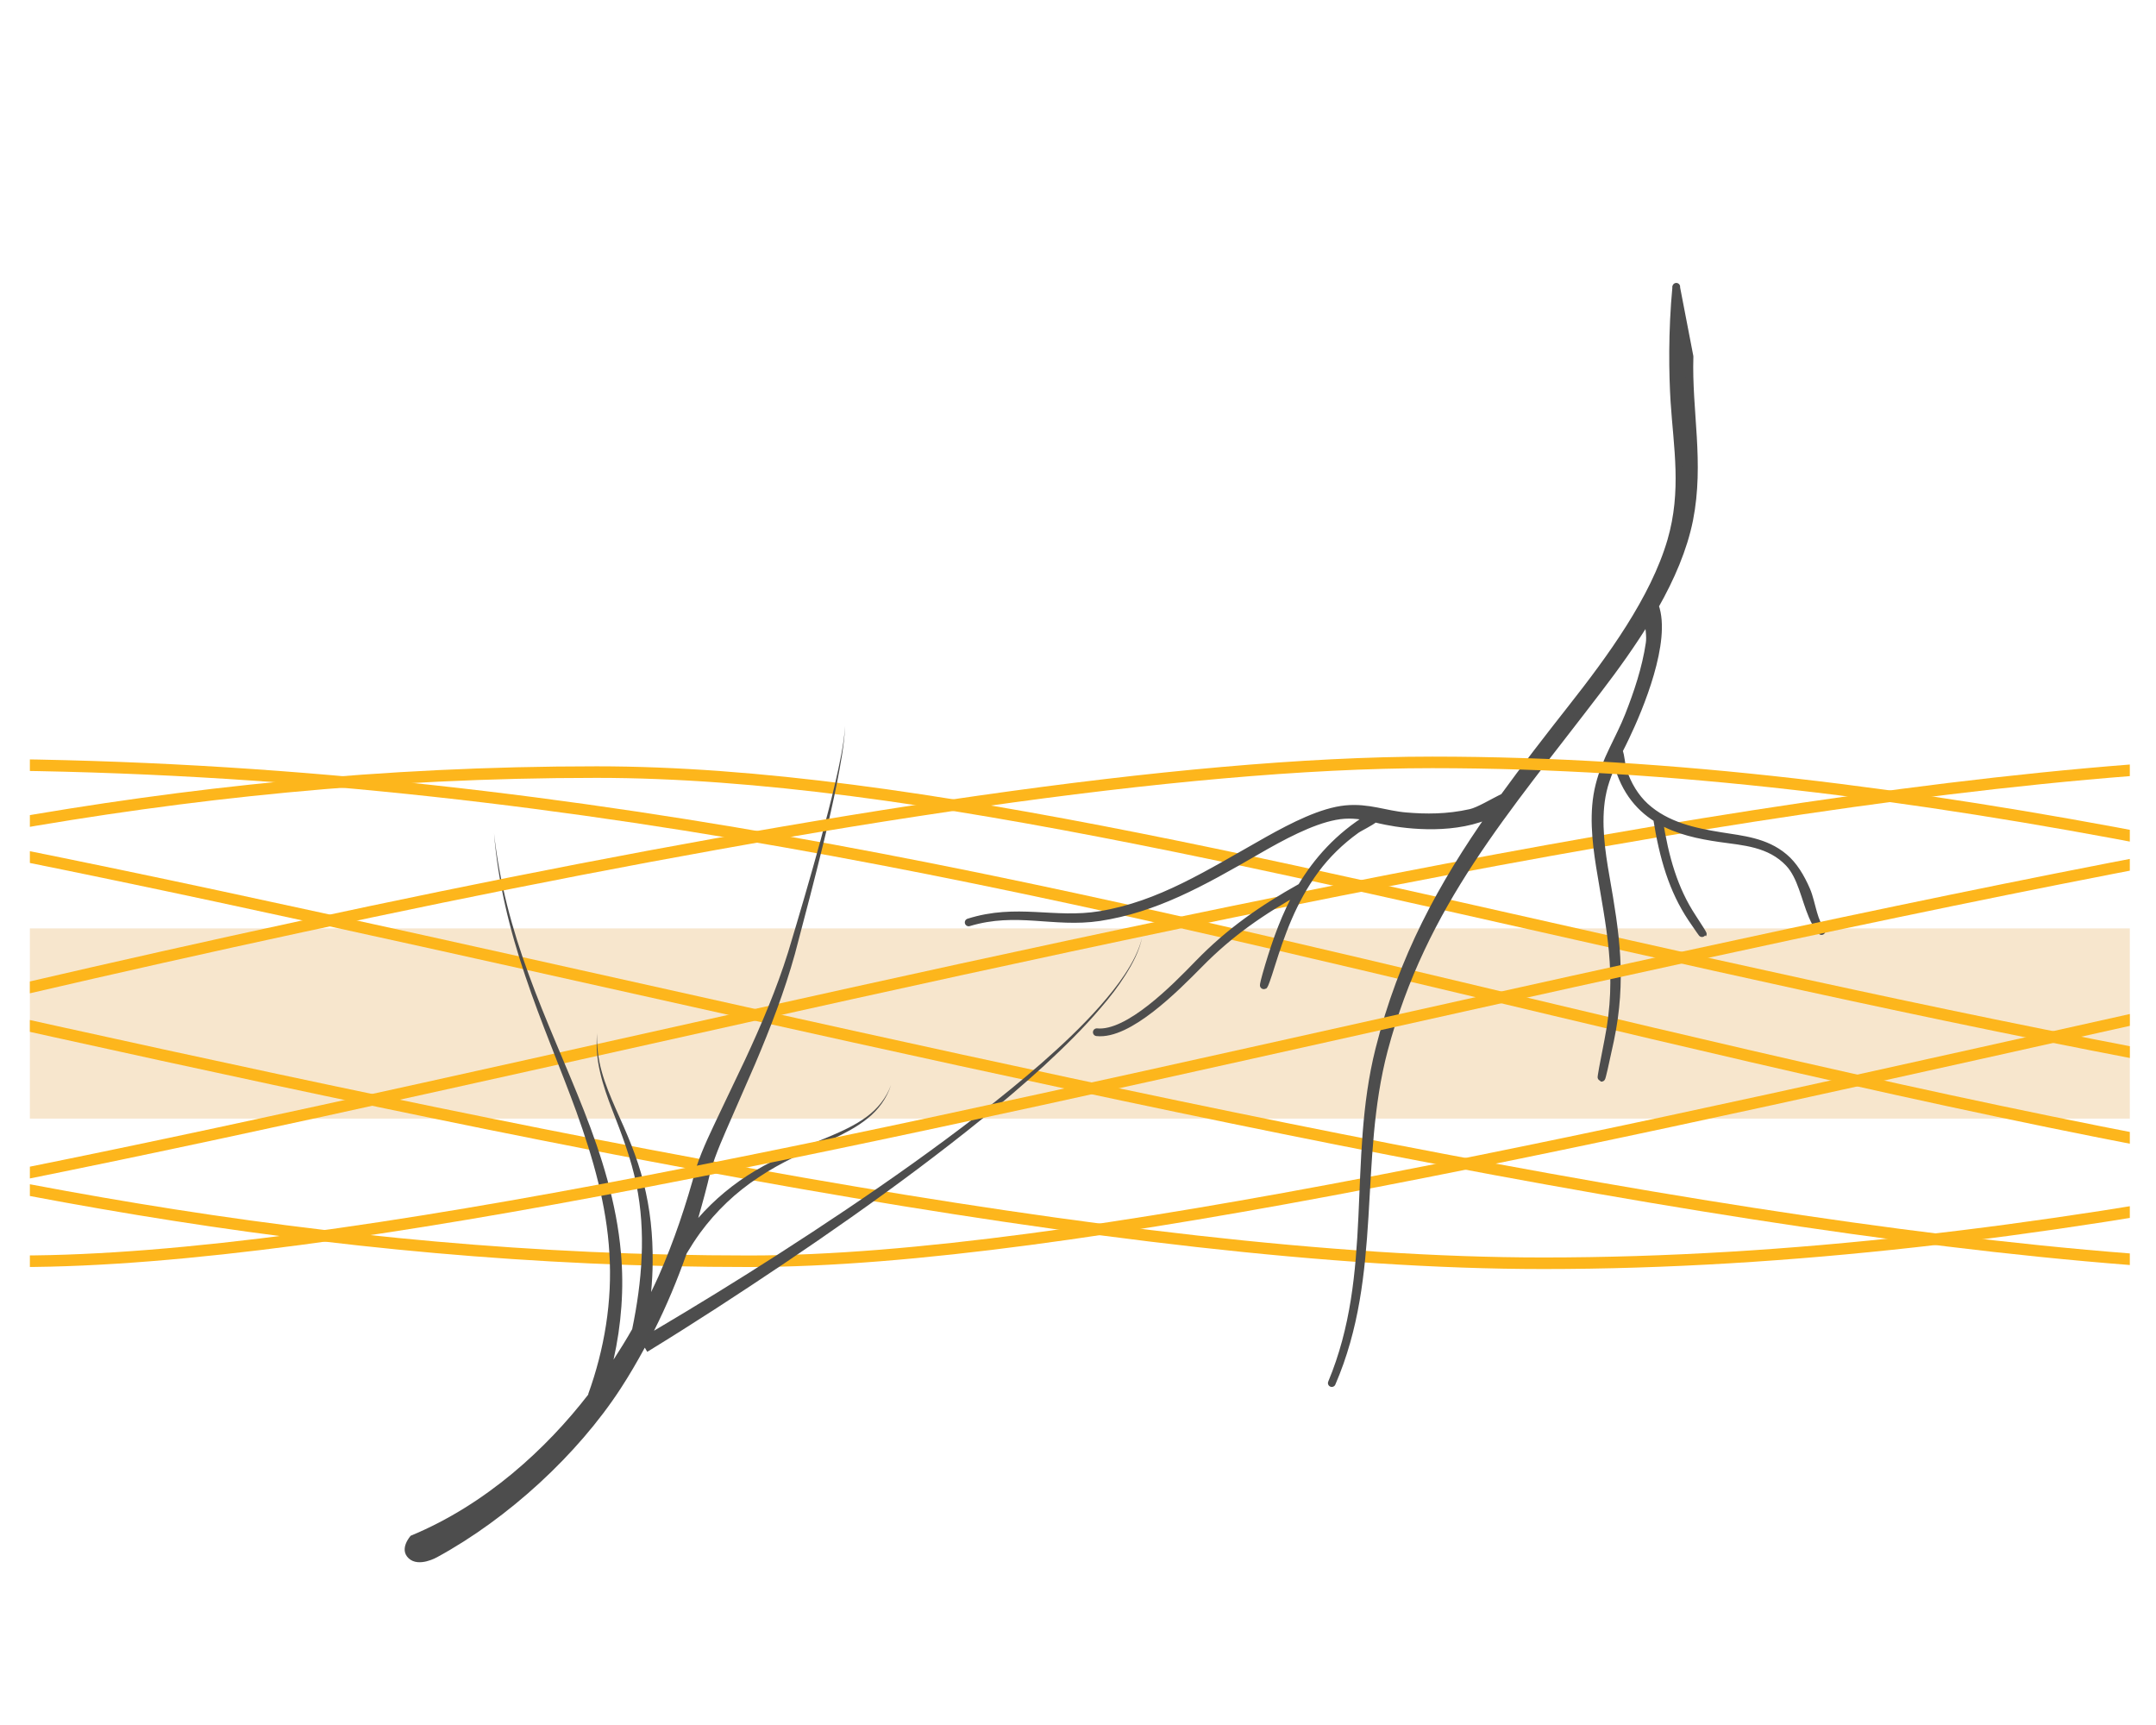 <?xml version="1.0" encoding="UTF-8"?><svg id="Layer_2" xmlns="http://www.w3.org/2000/svg" xmlns:xlink="http://www.w3.org/1999/xlink" viewBox="0 0 140 112"><defs><style>.cls-1,.cls-2{fill:none;}.cls-2{stroke:#fdb61c;stroke-width:.75px;}.cls-2,.cls-3{stroke-linecap:round;stroke-linejoin:round;}.cls-4{clip-path:url(#clippath);}.cls-5{fill:#f7e6cd;}.cls-6,.cls-3{fill:#4d4d4d;}.cls-3{stroke:#4d4d4d;stroke-width:.5px;}.cls-7{clip-path:url(#clippath-1);}</style><clipPath id="clippath"><rect class="cls-1" x="-310.45" y="22.17" width="138.12" height="38.09"/></clipPath><clipPath id="clippath-1"><rect class="cls-1" x="1.94" y="14.84" width="136.36" height="89.16"/></clipPath></defs><g class="cls-4"><g><path class="cls-2" d="M-340.65,32.33s24.84-5.47,51.88-1.35c38.1,5.8,62.84,18.5,97.34,18.5,25.59,0,87.81-20.43,121.46-20.43,39.5,0,80.17,20.23,118.41,20.23,20.33,0,58.31-9.34,80.73-15.03,9.11-2.31,20.64-2.89,20.64-2.89"/><path class="cls-2" d="M-340.8,39.42c19.87-5.2,37.79-10.28,59.62-10.28,25.59,0,87.81,20.43,121.46,20.43,39.5,0,80.17-20.23,118.41-20.23,20.33,0,58.31,9.34,80.73,15.03,0,0,43.63,9.94,76.11,1.07l36.42-8.67"/><path class="cls-2" d="M-340.71,32.43c34.8,6.13,58.72,17.52,91.39,17.52,25.59,0,87.81-20.43,121.46-20.43,39.5,0,80.17,20.23,118.41,20.23,20.33,0,58.08-9.72,80.73-15.03,24.21-5.67,51.52-4.32,51.52-4.32"/><path class="cls-2" d="M-340.95,29.25c7.21-.1,14.6,.45,23.05,1.73,38.1,5.8,62.84,18.5,97.34,18.5,25.59,0,87.81-20.43,121.46-20.43,39.5,0,80.17,20.23,118.41,20.23,20.33,0,58.31-9.34,80.73-15.03,0,0,28.64-6.44,49.83-4.76"/><path class="cls-2" d="M149.08,43.13c-25.76-6.13-46.63-13.75-73.36-13.75-25.59,0-87.81,20.43-121.46,20.43-39.5,0-80.17-20.23-118.41-20.23-20.33,0-58.31,9.34-80.73,15.03,0,0-30.34,7.17-51.89,4.09s-34.9-6.17-45.83-9.06"/><path class="cls-2" d="M-340.71,46.85c34.78-6.14,58.7-17.52,91.36-17.52,25.59,0,87.81,20.43,121.46,20.43,39.5,0,80.17-20.23,118.41-20.23,20.33,0,58.31,9.34,80.73,15.03,0,0,28.64,6.44,49.83,4.76,0,0,23.25-2.47,28.71-4.98"/><path class="cls-2" d="M-334.25,45.62c7.21,.1,22.49,3.58,39.15,1.93,42.79-4.24,63.09-17.6,97.59-17.6,25.59,0,63.87,17.02,117.9,17.02C-18.91,46.97,4.11,30.15,42.36,30.15c20.33,0,55.02,8.43,77.44,14.13,0,0,21.25,5.01,36.72,3.66"/><path class="cls-2" d="M-333.37,48.55c4.03-.42,7.7,0,12.1-.43,42.79-4.24,51.16-18.47,98.19-18.47s78.9,19.62,132.93,19.62c44.01,0,59.31-19.48,109.11-19.48,20.33,0,55.69,9.46,75.12,14.47s34.29,5.21,53.72,5.59"/></g></g><g class="cls-7"><rect class="cls-5" x="-16.11" y="60.28" width="165.21" height="12.35"/><path class="cls-2" d="M-194.07,53.99s40.41-8.89,84.39-2.19C-47.71,61.24-7.46,81.89,48.66,81.89c41.63,0,142.83-33.22,197.56-33.22,64.25,0,130.39,32.91,192.6,32.91,33.06,0,94.85-15.19,131.32-24.45,14.81-3.76,33.57-4.7,33.57-4.7"/><path class="cls-2" d="M-194.32,65.53c32.32-8.46,61.47-16.73,96.97-16.73,41.63,0,142.83,33.22,197.56,33.22,64.25,0,130.39-32.91,192.6-32.91,33.06,0,94.85,15.19,131.32,24.45,0,0,70.97,16.16,123.79,1.75l59.24-14.1"/><path class="cls-2" d="M-194.17,54.15c56.6,9.98,95.51,28.5,148.65,28.5,41.63,0,142.83-33.22,197.56-33.22,64.25,0,130.39,32.91,192.6,32.91,33.06,0,94.47-15.82,131.32-24.45,39.37-9.22,83.8-7.03,83.8-7.03"/><path class="cls-2" d="M-194.17,77.61c56.57-9.98,95.48-28.49,148.6-28.49,41.63,0,142.83,33.22,197.56,33.22,64.25,0,130.39-32.91,192.6-32.91,33.06,0,94.85,15.19,131.32,24.45,0,0,46.59,10.48,81.06,7.75,0,0,37.82-4.03,46.7-8.1"/><path class="cls-2" d="M-183.67,75.62c11.72,.16,36.57,5.82,63.68,3.13,69.61-6.9,102.61-28.62,158.73-28.62,41.63,0,103.9,27.68,191.77,27.68,98.73,0,136.18-27.37,198.38-27.37,33.06,0,89.49,13.72,125.96,22.98,0,0,34.56,8.15,59.73,5.96"/><path class="cls-2" d="M-182.23,80.38c6.56-.68,12.53,.01,19.68-.7C-92.94,72.78-79.34,49.64-2.84,49.64s128.33,31.91,216.21,31.91c71.58,0,96.47-31.68,177.47-31.68,33.06,0,90.59,15.38,122.18,23.53,31.59,8.15,55.77,8.47,87.38,9.09"/><path class="cls-6" d="M37.46,72.27c-1.08-2.97-2.34-5.88-3.35-8.9-1.02-3-1.78-6.11-2.03-9.27,.34,3.15,1.17,6.23,2.26,9.19,1.08,2.97,2.41,5.85,3.57,8.8,1.16,2.95,2.13,6.04,2.41,9.25,.21,2.32,.03,4.67-.48,6.94,.42-.65,.83-1.31,1.21-1.98,.64-3.09,.91-6.3,.27-9.4-.33-1.65-.94-3.24-1.56-4.83-.31-.8-.6-1.61-.79-2.44-.2-.84-.27-1.7-.2-2.55-.03,.85,.08,1.71,.31,2.52,.23,.82,.56,1.6,.9,2.38,.7,1.55,1.4,3.13,1.81,4.81,.43,1.68,.61,3.42,.59,5.15,0,.65-.04,1.3-.1,1.95,.16-.34,.33-.68,.48-1.02,1.01-2.29,1.79-4.63,2.46-7.1,.42-1.26,.99-2.39,1.53-3.54l1.63-3.42c1.06-2.28,2.05-4.6,2.8-7,.73-2.42,1.44-4.84,2.11-7.28,.33-1.22,.65-2.44,.94-3.67,.28-1.23,.56-2.47,.65-3.73-.06,1.26-.3,2.51-.54,3.75-.25,1.24-.53,2.47-.83,3.7-.6,2.46-1.24,4.9-1.89,7.35-.68,2.45-1.6,4.83-2.59,7.16l-1.52,3.48c-.5,1.15-1.03,2.31-1.37,3.47-.23,1.01-.51,2.03-.8,3.04,1.06-1.21,2.31-2.24,3.67-3.05,1.56-.94,3.26-1.57,4.9-2.26,.82-.35,1.63-.72,2.35-1.25,.72-.52,1.3-1.24,1.6-2.08-.27,.86-.82,1.62-1.53,2.18-.7,.57-1.52,.98-2.33,1.37-1.63,.76-3.27,1.46-4.74,2.45-1.48,.97-2.76,2.19-3.8,3.61-.31,.43-.6,.88-.87,1.33-.6,1.71-1.3,3.39-2.12,5.02,2.72-1.61,5.41-3.26,8.07-4.97,2.96-1.9,5.89-3.86,8.76-5.91,2.86-2.05,5.68-4.18,8.33-6.49,1.32-1.16,2.61-2.37,3.78-3.69,.58-.66,1.14-1.34,1.63-2.08,.48-.73,.91-1.52,1.12-2.38-.18,.87-.6,1.66-1.07,2.41-.47,.75-1.01,1.45-1.59,2.12-1.14,1.35-2.41,2.59-3.71,3.79-2.61,2.39-5.38,4.58-8.2,6.7-2.83,2.12-5.72,4.15-8.65,6.12-2.93,1.97-5.89,3.9-8.91,5.75l-.16-.27c-.49,.9-1,1.78-1.56,2.64-2.81,4.32-7.33,8.46-11.92,10.96,0,0-1.19,.69-1.85,.08s.13-1.47,.13-1.47c4.89-2.02,8.83-5.67,11.54-9.18h-.02c1.06-2.93,1.58-6.05,1.38-9.17-.18-3.12-1.06-6.17-2.13-9.14Z"/><path class="cls-3" d="M108.85,18.62c-.28,2.93-.23,5.68-.12,7.46,.19,2.94,.73,5.8-.21,9.03-1.11,3.8-3.93,7.65-6.44,10.84-1.58,2.01-3.06,3.92-4.43,5.81-.68,.32-1.61,.9-2.16,1.02-1.51,.34-2.92,.33-4.2,.22-1.33-.11-2.42-.6-3.9-.46-1.55,.15-3.41,1.1-5.04,2.01-3.94,2.22-7.01,4.21-10.92,4.86-2.98,.49-5.41-.51-8.53,.48,3.12-.94,5.52,.1,8.48-.34,3.6-.55,6.57-2.19,10.25-4.32,1.59-.92,3.48-1.94,5.06-2.24,.87-.17,1.58-.07,2.27,.07-2.05,1.25-3.44,2.85-4.45,4.53-2.54,1.42-4.66,2.89-6.69,4.98-1.54,1.59-4.54,4.65-6.6,4.45,2.05,.23,5.09-2.84,6.65-4.42,1.99-2.03,4.07-3.46,6.54-4.83-.95,1.64-1.54,3.36-2.01,4.92-.54,1.81-.38,1.65,.14-.03,.62-1.97,1.38-4.18,2.89-6.22,.7-.94,1.59-1.82,2.62-2.56,.25-.18,.9-.47,1.22-.74,.26,.06,.51,.12,.77,.17,1.4,.28,4.56,.64,6.9-.53-3.31,4.71-5.88,9.4-7.38,15.37-1.81,7.23-.1,14.51-3.08,21.65,3.07-7.1,1.48-14.43,3.39-21.65,2.53-9.49,7.85-15.43,13.92-23.4,1.11-1.45,2.23-3.01,3.22-4.64,.07,.58,.18,1.21,.11,1.66-.24,1.63-.78,3.23-1.36,4.7-.6,1.52-1.49,2.86-1.9,4.51-.44,1.72-.23,3.62,.03,5.26,.64,3.97,1.4,7,.55,11.28-.65,3.26-.58,3.28,.11,.03,.83-3.95,.36-6.94-.29-10.64-.28-1.6-.56-3.5-.25-5.23,.17-.95,.53-1.78,.92-2.58,.43,2.04,1.43,3.27,2.67,4.04,.41,2.56,1.02,4.64,2.25,6.48,.94,1.39,.97,1.36,.04-.06-1.19-1.81-1.78-3.85-2.17-6.34,1.21,.72,2.64,1.01,3.96,1.2,1.53,.22,3.25,.3,4.49,1.62,.8,.85,1.04,2.29,1.52,3.42,.16,.38,.35,.72,.59,.99-.25-.29-.4-.7-.53-1.14-.15-.51-.26-1.07-.45-1.51-.37-.86-.84-1.63-1.45-2.14-1.22-1.03-2.73-1.15-4.15-1.38-1.66-.27-3.49-.65-4.87-1.91-.64-.59-1.15-1.4-1.47-2.4-.08-.25-.11-.92-.25-1.22,.15-.3,.31-.6,.45-.91,.89-1.85,2.72-6.23,1.9-8.5,1.03-1.82,1.85-3.71,2.23-5.6,.73-3.71-.09-7.04,.02-10.59l-.87-4.51Z"/><path class="cls-2" d="M-194.56,48.98c11.72-.16,23.74,.73,37.49,2.82C-95.11,61.24-54.85,81.89,1.26,81.89c41.63,0,142.83-33.22,197.56-33.22,64.25,0,130.39,32.91,192.6,32.91,33.06,0,94.85-15.19,131.32-24.45,0,0,46.59-10.48,81.06-7.75"/><path class="cls-2" d="M602.49,71.56c-41.9-9.97-75.85-22.37-119.32-22.37-41.63,0-142.83,33.22-197.56,33.22-64.25,0-130.39-32.91-192.6-32.91-33.06,0-94.85,15.19-131.32,24.45,0,0-49.35,11.67-84.4,6.65-35.05-5.02-56.77-10.03-74.54-14.73"/></g></svg>